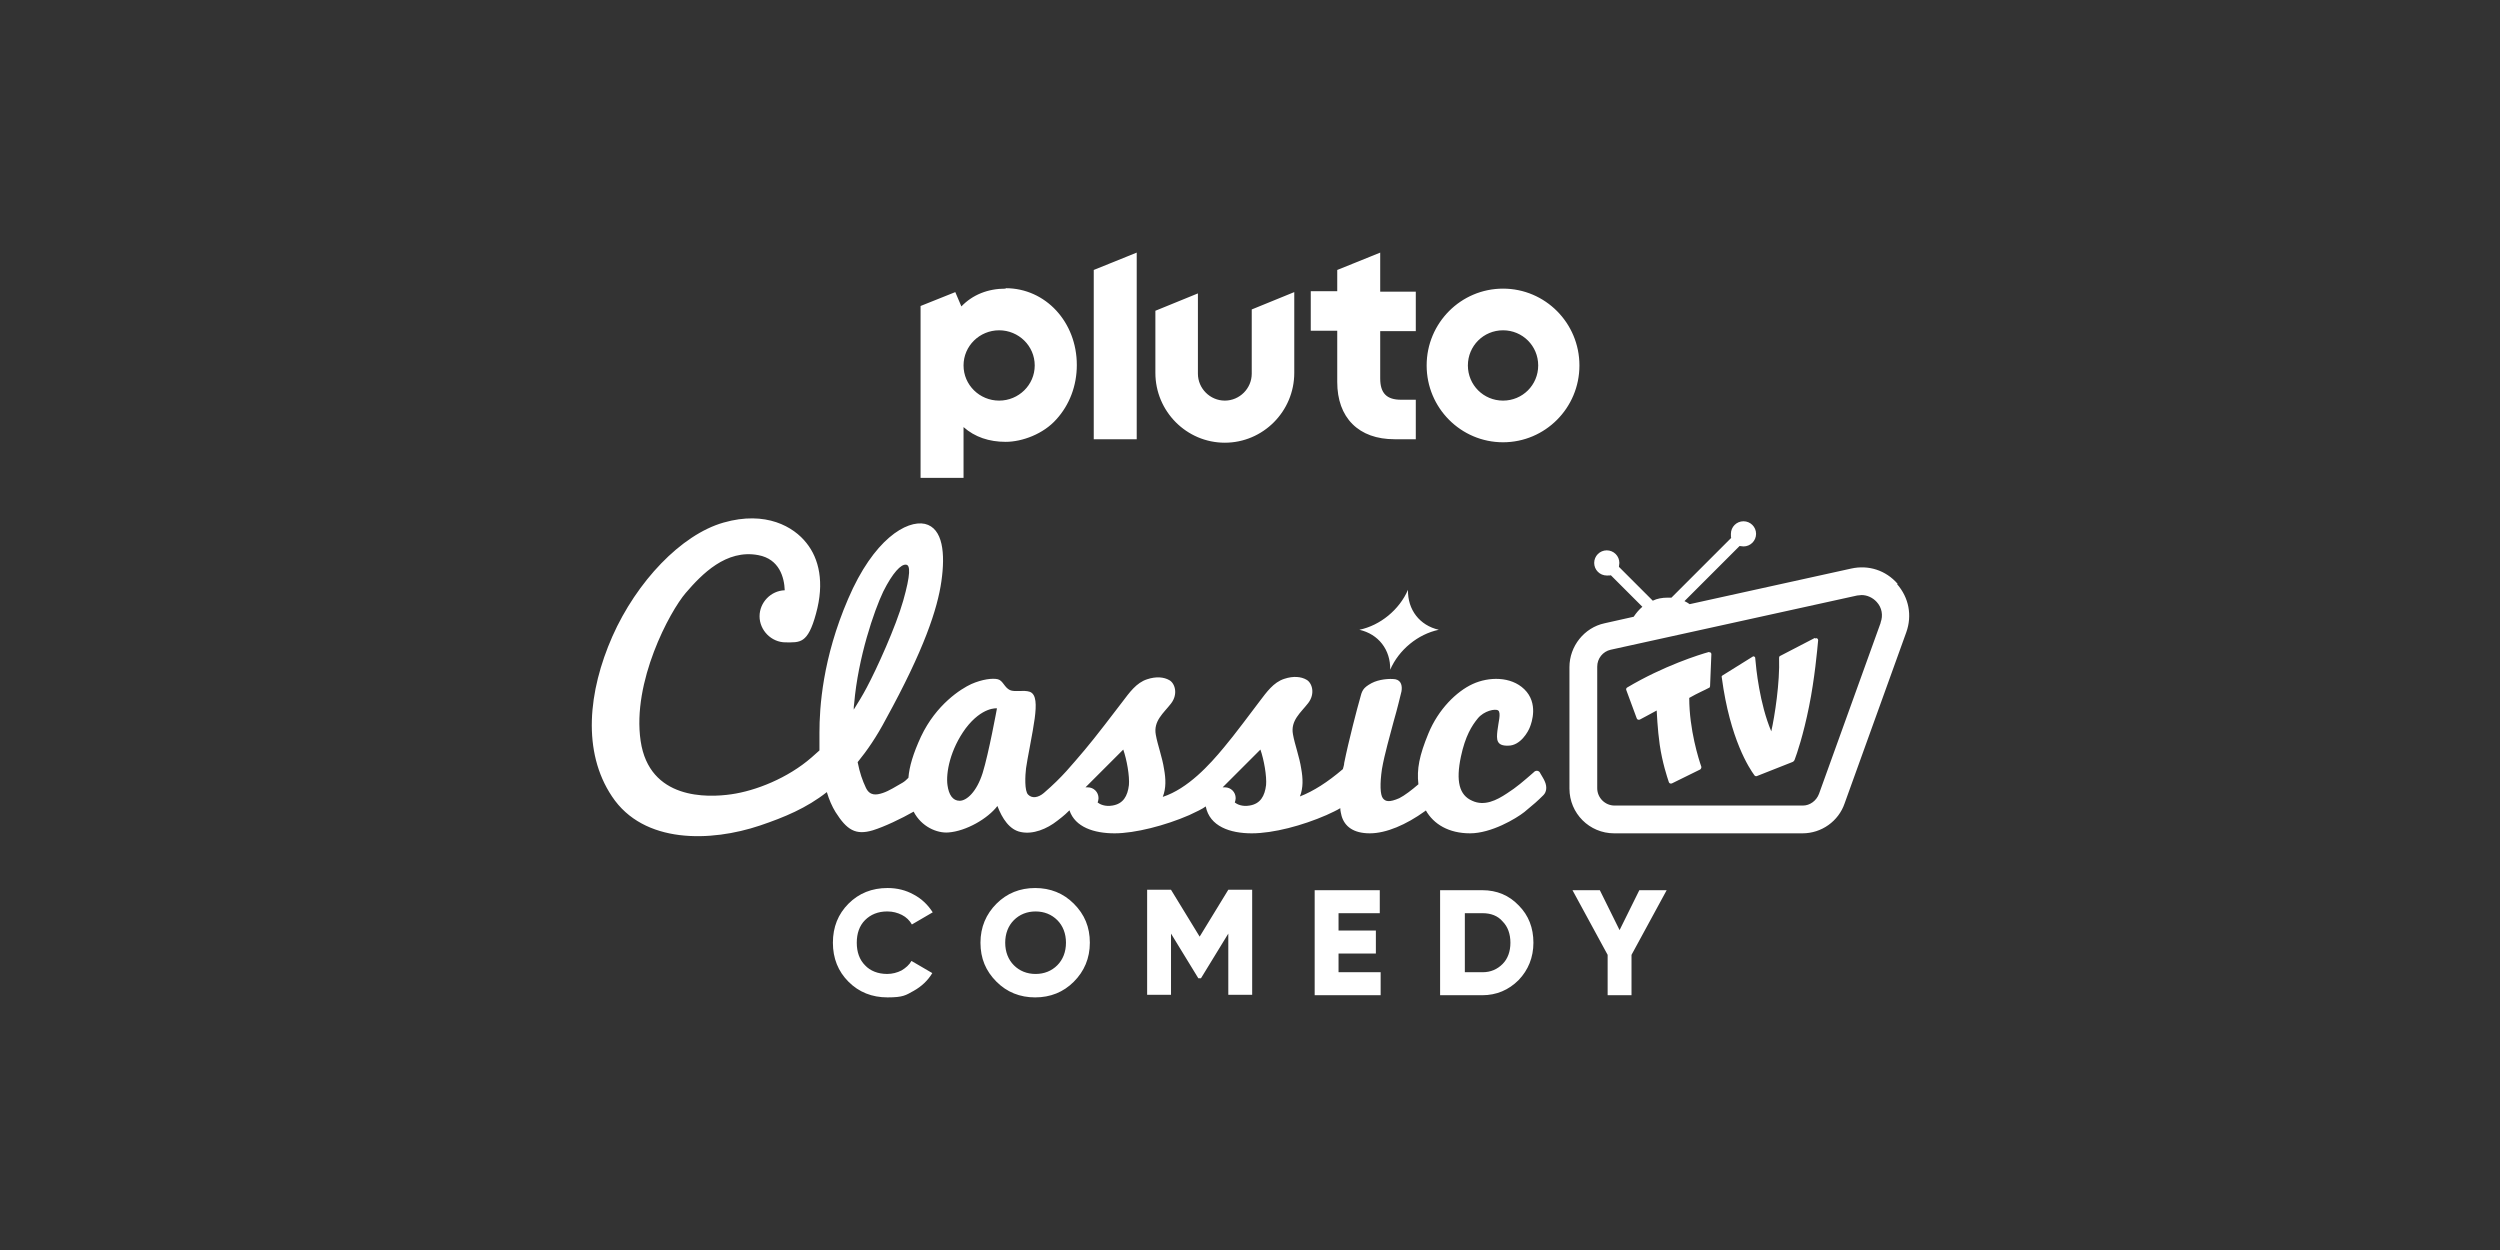 <?xml version="1.0" encoding="utf-8"?>
<svg xmlns="http://www.w3.org/2000/svg" id="_007_-_White_-_Example_-_Delete_before_saving" viewBox="0 0 576 288">
  <rect x="0" y="0" width="576" height="288" fill="#333333" stroke="none"/>
  <defs>
    <style>.cls-1{fill:#fff;stroke-width:0px;}</style>
  </defs>
  <path class="cls-1" d="M346.3,66.5c-9.7,0-17.6,7.9-17.6,17.7s7.9,17.7,17.6,17.7,17.6-7.9,17.6-17.7-7.9-17.7-17.6-17.7ZM346.3,92.3c-4.5,0-8.1-3.6-8.1-8.1s3.6-8.1,8.1-8.1,8.1,3.6,8.1,8.1-3.6,8.1-8.1,8.1ZM318,58.2l-9.9,4v4.9h-6.1v9.1h6.1v11.8c0,4.1,1.2,7.4,3.5,9.7,2.3,2.3,5.6,3.5,9.7,3.5h4.9v-9.1h-3.4c-3.3,0-4.8-1.5-4.8-4.9v-10.9h8.2v-9.1h-8.2v-8.9ZM288.4,86.1c0,3.4-2.8,6.2-6.2,6.2s-6.2-2.8-6.2-6.2v-18.5l-9.8,4v14.3c0,8.9,7.2,16.1,16,16.1s16-7.2,16-16.1v-18.6l-9.8,4v14.9ZM252,101.2h9.9v-43l-9.9,4v38.9ZM231.7,66.5c-4.1,0-7.6,1.4-10.2,4.1l-1.4-3.3-8,3.2v39.6h9.9v-11.7c2.6,2.3,5.9,3.4,9.7,3.4s8.7-1.8,11.7-5.2c3-3.3,4.7-7.7,4.7-12.5,0-9.9-7.2-17.7-16.4-17.7ZM230.2,92.3c-4.5,0-8.2-3.6-8.2-8.1s3.7-8.1,8.2-8.1,8.2,3.6,8.2,8.1-3.7,8.1-8.2,8.1Z"/>
  <path class="cls-1" d="M204.5,210c1.2,0,2.3.3,3.3.8,1,.5,1.8,1.3,2.3,2.2l4.8-2.8c-1.1-1.7-2.5-3.1-4.4-4.1-1.8-1-3.8-1.5-6-1.5-3.6,0-6.6,1.2-9,3.6-2.4,2.4-3.6,5.4-3.6,9s1.2,6.6,3.6,9c2.4,2.4,5.4,3.6,9,3.6s4.2-.5,6-1.5c1.8-1,3.3-2.4,4.3-4.1l-4.8-2.8c-.5.9-1.3,1.6-2.3,2.2-1,.5-2.1.8-3.3.8-2.1,0-3.9-.7-5.1-2-1.3-1.3-1.9-3.1-1.9-5.2s.6-3.9,1.9-5.2c1.3-1.3,3-2,5.1-2ZM238.5,204.6c-3.5,0-6.5,1.2-8.9,3.6-2.4,2.4-3.7,5.4-3.7,9s1.2,6.5,3.7,9c2.4,2.4,5.4,3.6,8.9,3.6s6.5-1.2,8.9-3.6c2.4-2.4,3.7-5.4,3.7-9s-1.2-6.5-3.7-9c-2.4-2.4-5.4-3.6-8.9-3.6ZM243.6,222.4c-1.3,1.3-3,2-5,2s-3.7-.7-5-2c-1.3-1.3-2-3.1-2-5.2s.7-3.9,2-5.2c1.3-1.3,3-2,5-2s3.7.7,5,2c1.3,1.3,2,3.1,2,5.2s-.7,3.9-2,5.2ZM276.4,215.8l-6.6-10.8h-5.5v24.2h5.5v-14.1l6.3,10.3h.6l6.3-10.3v14.1h5.5v-24.2h-5.5l-6.6,10.8ZM308.4,219.7h8.6v-5.3h-8.6v-4h9.5v-5.3h-15v24.2h15.2v-5.3h-9.7v-4.3ZM341.5,205.1h-9.7v24.2h9.7c3.3,0,6.1-1.2,8.4-3.5,2.2-2.3,3.4-5.2,3.4-8.6s-1.1-6.3-3.4-8.6c-2.2-2.3-5-3.5-8.4-3.5ZM346.2,222.1c-1.2,1.2-2.7,1.9-4.6,1.9h-4.1v-13.6h4.1c1.9,0,3.5.6,4.6,1.9,1.2,1.2,1.8,2.9,1.8,4.9s-.6,3.7-1.8,4.9ZM373.2,214.4l-4.6-9.3h-6.3l8.1,14.9v9.3h5.5v-9.3l8.1-14.9h-6.3l-4.6,9.3ZM393.8,150.2c-2.2.6-10.5,3.2-18.9,8.2-.2.1-.3.4-.2.6l2.4,6.5c.1.3.4.4.7.3.8-.4,2.4-1.3,3.9-2.1,0,0,.2,4.5.7,7.9.6,4.1,1.7,7.4,2.1,8.6.1.3.4.4.7.3,3-1.5,5.5-2.7,6.5-3.2.2-.1.3-.4.3-.6-.6-1.7-2.8-8.6-2.8-15.9,1.9-1.1,3.8-1.9,4.5-2.3.2,0,.3-.3.3-.4l.3-7.4c0-.3-.3-.5-.5-.4ZM418.1,147l-7.9,4.1c-.2,0-.3.3-.3.5.2,5.6-1,13.4-1.8,16.9-2.7-6.4-3.5-14.5-3.7-16.9,0-.3-.4-.5-.6-.3l-6.9,4.3c-.2.1-.3.3-.2.5,1.9,14.3,6.4,21,7.5,22.5.1.2.4.3.6.2l8.1-3.2c.3-.1.5-.3.6-.6.5-1.3,2-5.7,3.3-12.2,1.3-6.4,1.9-13.1,2.1-15.3,0-.3-.3-.6-.6-.4ZM437.2,134.5c-2.7-3.1-6.7-4.4-10.7-3.5l-37.2,8.2c-.4-.3-.8-.5-1.2-.7l12.7-12.7c.3,0,.6.1.9.1,1.6,0,2.9-1.3,2.9-2.9s-1.3-2.9-2.9-2.9-2.9,1.3-2.9,2.9,0,.6.1.9l-13.8,13.8c-.3,0-.6,0-.9,0-1.2,0-2.4.2-3.4.7l-7.8-7.8c0-.3.1-.6.1-.9,0-1.6-1.3-2.9-2.9-2.9s-2.9,1.3-2.9,2.9,1.3,2.9,2.9,2.9.6,0,.9-.1l7.3,7.3c-.8.7-1.4,1.4-2,2.3l-6.7,1.5c-4.7,1-8.1,5.3-8.1,10.1v28c0,5.7,4.6,10.3,10.3,10.3h43.4c4.4,0,8.3-2.8,9.7-6.9l14.2-39.4c1.4-3.9.6-8-2.1-11.1ZM433.3,143.5l-14.2,39.4s0,0,0,0c-.6,1.6-2.1,2.7-3.7,2.7h-43.4c-2.2,0-4-1.8-4-4v-28c0-1.9,1.3-3.5,3.1-3.9l56.8-12.5c.4,0,.7-.1,1-.1,1.3,0,2.6.6,3.5,1.6,1.2,1.3,1.5,3.1.9,4.7ZM320.3,154.3c2-4.6,6.4-8.2,11.2-9.2-4.4-1-7.2-4.6-7.1-9.2-2,4.6-6.4,8.2-11.2,9.2,4.4,1,7.2,4.6,7.1,9.2ZM354.8,178c-.3-.5-1-.6-1.5,0-2.3,2-3.9,3.4-6.1,4.8-2.4,1.6-5.2,3-8,1.7-3-1.3-3.8-4.5-2.6-10.2,1-4.7,2.5-7.1,3.9-8.8,1.4-1.7,4-2.3,4.7-1.8.7.6,0,2.8-.2,4.7-.2,1.9-.3,3.5,2.5,3.4,2.8,0,4.6-3.2,5-4.3.4-1,2-5.5-1.3-8.7-3.1-3-8.2-2.9-11.9-1.2-3.7,1.7-7.9,5.8-10.2,11.4-2.1,5.1-2.7,8.2-2.3,11.7-1.5,1.3-3.2,2.6-4.4,3.2-2.3,1-3.2.8-3.8,0-.6-.8-.7-3.3-.2-6.7.6-3.5,1.9-7.9,2.7-11,.9-3.1,1.5-5.7,1.8-6.9.2-1.2,0-2.5-1.4-2.8-1.4-.2-3.8,0-5.5.9-2,1.1-2.2,1.7-2.7,3.7-.5,1.7-2.6,9.7-3.6,14.7,0,.5-.2.9-.3,1.4-3.5,3-6.8,5.1-9.9,6.3.8-2,.7-4.2.3-6.4-.4-2.7-1.5-5.6-1.9-7.9-.6-3.2,1.8-5,3.5-7.2,1.7-2.2.9-4.7-.4-5.4-1.2-.7-3-.9-5.1-.2-2.5.8-4.1,3.1-5.7,5.2-1.6,2.1-5.9,7.9-8.2,10.6-3.3,4-8.3,9.5-14.1,11.4.8-2,.7-4.2.3-6.4-.4-2.7-1.5-5.6-1.9-7.9-.6-3.2,1.8-5,3.5-7.2,1.7-2.2.9-4.7-.4-5.4-1.2-.7-3-.9-5.1-.2-2.5.8-4.1,3.1-5.7,5.2-1.6,2.1-6.4,8.4-8.7,11.1-3.1,3.6-5,6.1-9.4,9.9-1.3,1.1-2.7,1.3-3.6.4-.9-.8-.7-4.5-.5-6.1.2-1.7,1.6-8.4,2-11.5.4-3.1.4-5.5-1.1-6.1-1.4-.5-3.5.1-4.6-.4-1.3-.6-1.6-2.2-2.8-2.5-1.2-.3-3.6,0-6.1,1.1-2.4,1.1-8.1,4.7-11.6,12.1-1.8,3.9-2.7,6.9-2.9,9.5-.4.4-.8.8-1.3,1.1-1.6.9-3.1,1.9-4.6,2.4-1.5.5-3,.7-3.9-1.2-.8-1.7-1.4-3.4-1.9-5.9,2.2-2.7,4.4-5.9,6.5-9.9,8.8-16,11.9-25.4,12.8-31.8.9-6.3.4-12.2-3.8-13.2-4.2-.9-11.8,3.5-17.7,17.3-5.9,13.7-6.6,25-6.6,30.8,0,1.4,0,2.8,0,4.1-.6.5-1.2,1.1-1.8,1.6-5.5,4.8-12.9,7.7-18.5,8.5-5.5.8-18.9,1.3-20.9-12.3-2-13.6,6.7-29.8,10.4-34.1s9.3-10.1,16.7-8.7c4.9.9,6,5.2,6.1,8.1-3.2.1-5.8,2.8-5.8,6s2.7,6,6,6,5.1.4,7-6.6c2-7.2.7-12.7-2.2-16.3-2.9-3.7-9.3-7.5-19.1-4.7-9.8,2.8-20,13.6-25.6,26.2-5.6,12.7-7,26.6-.1,36.9,7.3,11,22.8,10.5,34.1,6.7,5.6-1.9,10.7-4,15.4-7.7.5,1.7,1.2,3.3,2,4.6,2.6,4.1,4.6,5.4,8.6,4.2,2.6-.8,6.6-2.7,9.4-4.3,1.8,3.5,5.4,5,8,4.8,4.1-.3,9.1-3.2,11.3-6.1,1.1,2.9,2.8,5.5,5.4,6,2.8.6,6-.7,8.4-2.6,1.6-1.2,2.4-2,2.8-2.4,1.3,3.9,5.7,5.3,10.4,5.3s11.7-1.8,17.2-4.2c1.7-.8,3-1.4,3.8-2,.9,4.6,5.6,6.2,10.6,6.2s11.7-1.8,17.2-4.2c1.3-.6,2.4-1.1,3.2-1.6,0,.7.2,1.3.3,1.8.7,2.4,2.7,4,6.5,4s8.4-2,12.7-5.1c0,0,.2-.1.2-.2,1.8,3.2,5.3,5.3,10.2,5.3s10.6-3.4,12.5-4.9c2.2-1.8,3.1-2.6,4.4-3.9.7-.7.9-1.9.3-3.2-.2-.5-.6-1.1-1-1.8ZM196.8,162.1c.9-10.6,4.6-21.4,6.7-25.8,2.2-4.4,4.1-6.3,5.2-6.2,1.1,0,1.1,2.3-.6,8.3-1.7,6-6.1,15.7-8.4,20-1,1.9-2,3.5-3,5.1,0-.4,0-.9.1-1.4ZM226.4,178.1c-1.4,4.4-3.7,6.4-5.3,6.4s-2.5-1.4-2.8-3.6c-.4-2.8.6-8.2,4.2-13.1,3.8-5,7.2-4.6,7.2-4.6,0,0-1.9,10.4-3.3,14.9ZM260.1,180.9c-.3,2.5-1.3,4.3-3.8,4.7-1.7.3-2.9-.3-3.4-.7.1-.3.2-.7.2-1,0-1.4-1.1-2.5-2.5-2.5s-.3,0-.5,0c3.5-3.5,8.7-8.7,8.7-8.7.8,2.3,1.5,6.1,1.3,8.3ZM291.7,180.9c-.3,2.5-1.3,4.3-3.8,4.7-1.7.3-2.9-.3-3.4-.7.1-.3.2-.7.2-1,0-1.4-1.1-2.5-2.5-2.5s-.3,0-.5,0c3.5-3.5,8.7-8.7,8.7-8.7.8,2.3,1.5,6.1,1.3,8.3Z"/>
</svg>